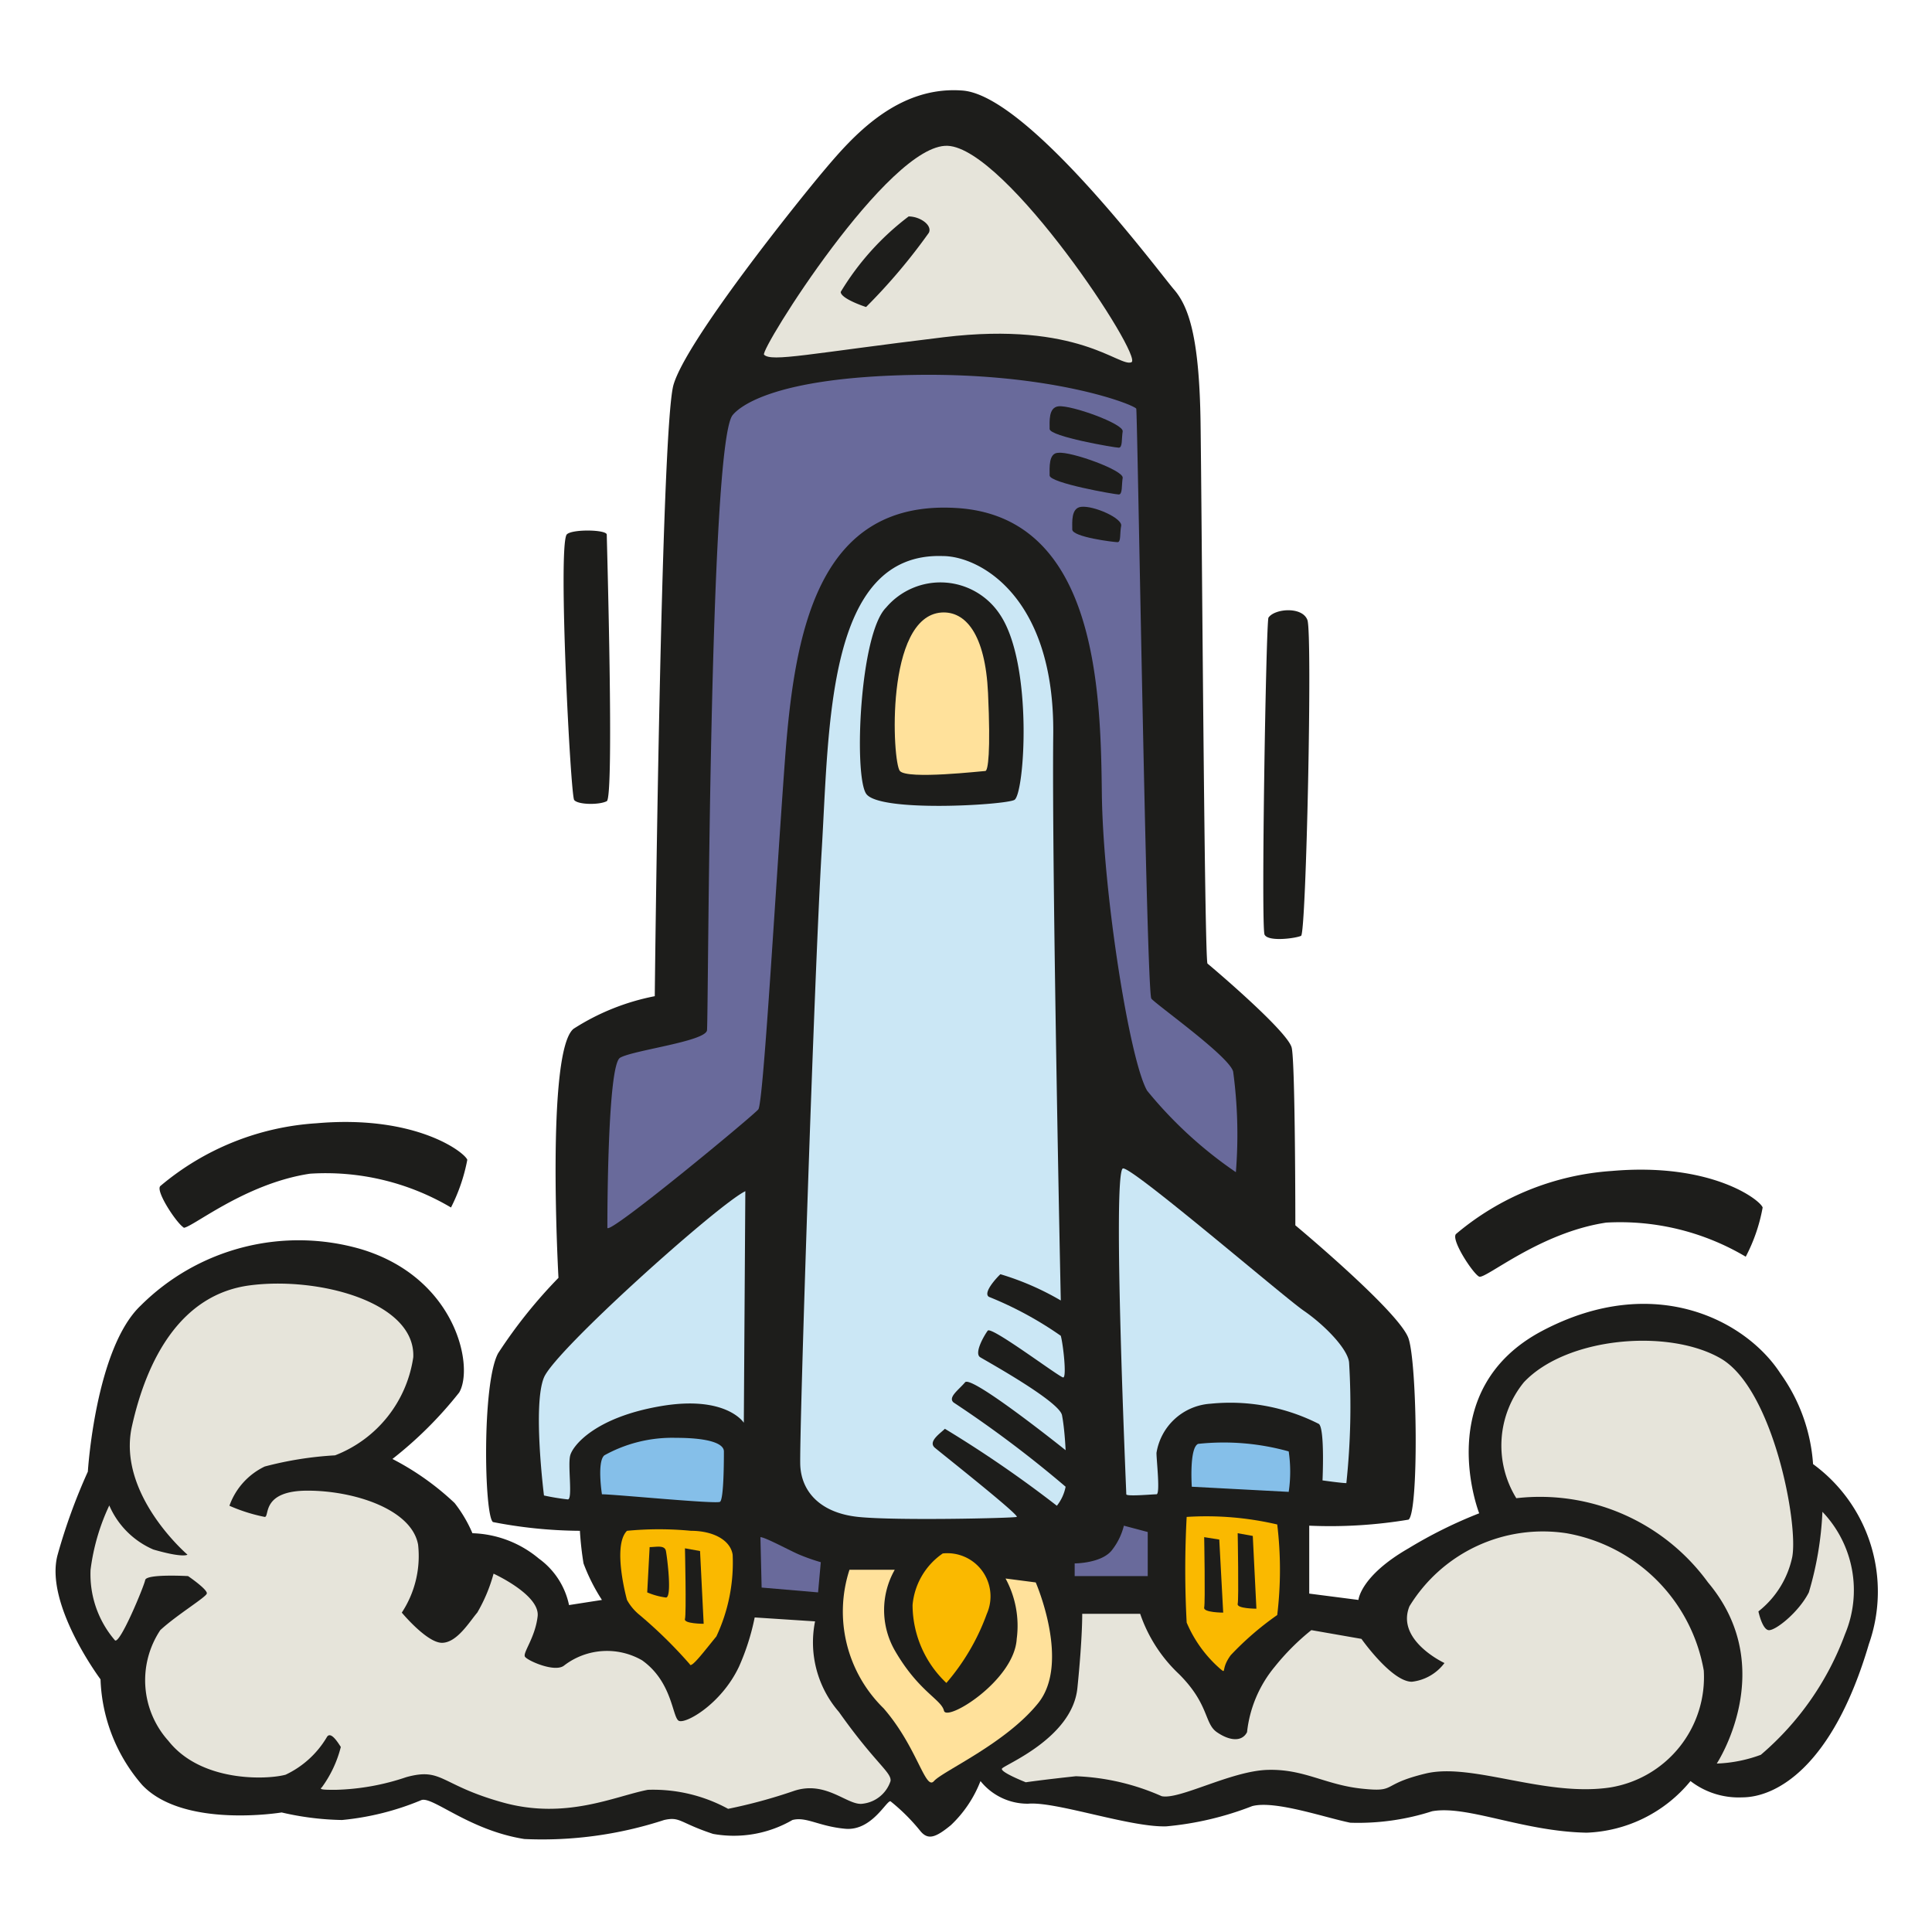 <svg xmlns="http://www.w3.org/2000/svg" width="800px" height="800px" viewBox="0 0 64 64"><path d="m60.06 48.5a5.82 5.82 0 0 0 -1.08-3c-1.13-1.75-4.17-3.37-7.88-1.42s-2.1 6.05-2.1 6.05a15.13 15.13 0 0 0 -2.34 1.16c-1.6.92-1.66 1.71-1.66 1.71l-1.63-.21v-2.25a15.72 15.72 0 0 0 3.29-.2c.34-.25.29-5.13 0-6s-3.75-3.75-3.75-3.75 0-5.34-.12-5.88-2.69-2.71-2.79-2.79-.19-15.13-.23-17.92-.38-3.83-.88-4.41-4.83-6.42-7-6.59-3.66 1.54-4.58 2.63-4.58 5.66-5 7.12-.62 20.25-.62 20.25a7.68 7.68 0 0 0 -2.69 1.08c-.92.75-.5 8.25-.5 8.25a16.33 16.33 0 0 0 -2 2.5c-.54 1-.46 5.38-.17 5.59a15.46 15.46 0 0 0 2.88.29 10.56 10.56 0 0 0 .12 1.08 6.19 6.19 0 0 0 .61 1.21l-1.09.17a2.54 2.54 0 0 0 -1-1.54 3.59 3.59 0 0 0 -2.2-.84 4.45 4.45 0 0 0 -.59-1 9 9 0 0 0 -2.06-1.46 13.11 13.11 0 0 0 2.21-2.2c.5-.84-.09-3.8-3.25-4.75a7.41 7.41 0 0 0 -7.3 1.87c-1.5 1.42-1.75 5.5-1.75 5.5a19.2 19.2 0 0 0 -1 2.75c-.45 1.63 1.42 4.13 1.42 4.13a5.62 5.62 0 0 0 1.38 3.5c1.37 1.45 4.62.91 4.62.91a9.46 9.46 0 0 0 2 .25 9 9 0 0 0 2.63-.66c.37-.13 1.58 1 3.41 1.29a13 13 0 0 0 4.63-.63c.54-.12.5.09 1.62.46a3.87 3.87 0 0 0 2.63-.46c.46-.12.87.21 1.75.29s1.37-.95 1.5-.91a6.44 6.44 0 0 1 1 1c.25.29.5.2 1-.21a4 4 0 0 0 .98-1.46 2 2 0 0 0 1.58.75c.92-.08 3.38.79 4.58.75a10.41 10.41 0 0 0 2.84-.67c.75-.2 2.41.38 3.25.55a8 8 0 0 0 2.71-.38c1.16-.21 3 .67 5.12.71a4.67 4.67 0 0 0 3.44-1.71 2.61 2.61 0 0 0 1.71.54c1.12 0 3-1 4.2-5.08a5.23 5.23 0 0 0 -1.85-5.96zm-54-7.83c.21.08 2-1.46 4.21-1.79a8.15 8.15 0 0 1 4.67 1.12 5.91 5.91 0 0 0 .54-1.58c-.09-.25-1.71-1.5-5-1.21a8.88 8.88 0 0 0 -5.17 2.08c-.17.17.58 1.29.79 1.38zm42.94 1.62c.21.09 2-1.46 4.21-1.79a8.16 8.16 0 0 1 4.62 1.13 5.66 5.66 0 0 0 .56-1.63c-.08-.25-1.7-1.5-5-1.21a8.92 8.92 0 0 0 -5.16 2.09c-.17.2.58 1.33.77 1.41zm-28.9-15.75c.25-.12 0-8.66 0-8.83s-1.18-.19-1.33 0c-.29.46.13 8.63.25 8.79s.83.17 1.08.04zm23 4.46c.17-.08.38-10 .21-10.46s-1.09-.38-1.29-.08c-.08.12-.25 10.25-.13 10.5s1.05.12 1.21.04z" fill="#1d1d1b"></path><path d="m25.31 11.75c-.15-.15 4.13-7 6.08-6.92s6.5 7 6.09 7.17-1.75-1.37-6.21-.83-5.71.83-5.96.58z" fill="#e6e4da"></path><path d="m27.85 9.67a8.87 8.87 0 0 1 2.25-2.5c.38 0 .79.29.67.54a19.24 19.24 0 0 1 -2.08 2.46c-.13-.04-.84-.29-.84-.5z" fill="#1d1d1b"></path><path d="m24.27 13.75c.23-.28 1.37-1.25 6-1.33s7.33 1 7.37 1.12.34 19.34.5 19.54 2.59 1.92 2.71 2.42a15.6 15.6 0 0 1 .09 3.33 13.86 13.86 0 0 1 -2.94-2.7c-.58-1-1.46-6.55-1.5-9.84s-.13-9.16-4.79-9.46-5.4 4.17-5.71 8.38-.71 11.33-.88 11.54-5 4.21-5 3.92 0-5.38.42-5.63 2.83-.54 2.88-.91.06-19.42.85-20.38z" fill="#696a9b"></path><path d="m31.23 18.42c1.21 0 3.71 1.33 3.66 5.91s.25 18.75.25 18.75a9.1 9.1 0 0 0 -2-.87c-.13.12-.59.62-.38.75a11.86 11.86 0 0 1 2.38 1.29c.08.29.2 1.38.08 1.38s-2.38-1.71-2.5-1.55-.46.75-.25.88 2.62 1.46 2.71 1.92.12 1.16.12 1.16-3.12-2.5-3.33-2.25-.58.5-.38.67a37.79 37.79 0 0 1 3.71 2.79 1.46 1.46 0 0 1 -.29.63 39.19 39.19 0 0 0 -3.71-2.55c-.12.13-.58.42-.33.63s2.83 2.25 2.71 2.29-4 .13-5.25 0-1.88-.83-1.92-1.71.46-16.21.71-20.37.17-9.88 4.01-9.75z" fill="#cbe7f5"></path><path d="m29.35 20.13a2.36 2.36 0 0 1 3.79.25c1.09 1.66.8 5.95.46 6.12s-4.5.42-4.91-.21-.21-5.29.66-6.16z" fill="#1d1d1b"></path><path d="m31.19 20.29c.79-.05 1.45.71 1.54 2.67s0 2.58-.09 2.58-2.58.29-2.83 0-.5-5.12 1.38-5.25z" fill="#ffe19b"></path><path d="m35.06 13.46c.42-.05 2.17.58 2.13.83s0 .54-.13.54-2.29-.37-2.29-.62-.04-.71.29-.75z" fill="#1d1d1b"></path><path d="m35.06 15c.42-.05 2.17.58 2.13.83s0 .55-.13.55-2.29-.38-2.29-.63-.04-.75.29-.75z" fill="#1d1d1b"></path><path d="m35.81 16.79c.42-.05 1.38.38 1.33.63s0 .54-.12.54-1.5-.17-1.5-.42-.04-.71.29-.75z" fill="#1d1d1b"></path><path d="m24.69 39.46-.05 7.67s-.58-.92-2.75-.55-2.91 1.3-3 1.63.09 1.46-.08 1.46a7.55 7.55 0 0 1 -.79-.13s-.38-3 0-3.91 5.79-5.75 6.67-6.17z" fill="#cbe7f5"></path><path d="m37.19 38.71c.19-.17 5.33 4.25 6 4.71s1.45 1.25 1.5 1.71a24.12 24.12 0 0 1 -.09 4c-.16 0-.79-.09-.79-.09s.08-1.71-.12-1.87a6.48 6.48 0 0 0 -3.59-.67 1.94 1.94 0 0 0 -1.79 1.63c0 .25.13 1.37 0 1.37s-1 .08-1 0-.46-10.5-.12-10.79z" fill="#cbe7f5"></path><path d="m19.94 49.5s-.17-1.08.08-1.29a4.63 4.63 0 0 1 2.37-.58c1.13 0 1.59.2 1.59.45s0 1.59-.13 1.67-3.5-.25-3.91-.25z" fill="#85bfe9"></path><path d="m39.48 49.25s-.09-1.29.21-1.42a8 8 0 0 1 3 .25 4.58 4.58 0 0 1 0 1.34z" fill="#85bfe9"></path><path d="m25.19 50.92c.16 0 1 .46 1.29.58a6.47 6.47 0 0 0 .71.25l-.09 1-1.87-.16z" fill="#696a9b"></path><path d="m35.6 51.79s.92 0 1.25-.46a2.14 2.14 0 0 0 .38-.79l.79.21v1.46h-2.42z" fill="#696a9b"></path><path d="m39.31 50.25a10.32 10.32 0 0 1 3 .25 12.51 12.51 0 0 1 0 3 9.91 9.91 0 0 0 -1.54 1.33c-.34.46-.13.63-.34.46a4.21 4.21 0 0 1 -1.12-1.54 32.7 32.7 0 0 1 0-3.5z" fill="#fab900"></path><path d="m20.77 50.71a11.08 11.08 0 0 1 2.12 0c.71 0 1.3.29 1.38.79a5.75 5.75 0 0 1 -.54 2.71c-.38.46-.84 1.08-.88.92a15.21 15.21 0 0 0 -1.66-1.63 1.68 1.68 0 0 1 -.42-.5s-.5-1.79 0-2.29z" fill="#fab900"></path><g fill="#1d1d1b"><path d="m39.89 50.92.5.08.13 2.42s-.67 0-.63-.17 0-2.33 0-2.33z"></path><path d="m41 50.79.5.09.12 2.41s-.66 0-.62-.16 0-2.34 0-2.34z"></path><path d="m22.69 51.29.5.09.12 2.41s-.67 0-.62-.16 0-2.34 0-2.34z"></path><path d="m21.52 51.25c.21 0 .5-.08.54.13s.21 1.54 0 1.54a2.35 2.35 0 0 1 -.62-.17z"></path></g><path d="m25 53.58 2 .13a3.52 3.52 0 0 0 .79 3c1.21 1.71 1.75 2 1.71 2.29a1.1 1.1 0 0 1 -.92.75c-.5.08-1.21-.79-2.29-.42a17.32 17.32 0 0 1 -2.17.59 5.18 5.18 0 0 0 -2.66-.63c-1.09.21-2.71 1-4.8.42s-2-1.17-3.2-.84a7.87 7.87 0 0 1 -2.34.42c-.33 0-.58 0-.46-.08a3.87 3.87 0 0 0 .63-1.34c-.08-.12-.33-.54-.46-.33a3.14 3.14 0 0 1 -1.37 1.25c-.63.17-2.8.25-3.88-1.12a3 3 0 0 1 -.27-3.67c.54-.5 1.5-1.08 1.54-1.21s-.62-.58-.62-.58-1.38-.08-1.42.13-.83 2.12-1 2a3.35 3.35 0 0 1 -.81-2.34 7.06 7.06 0 0 1 .62-2.13 2.8 2.8 0 0 0 1.46 1.46c1 .29 1.13.17 1.13.17s-2.34-2-1.84-4.25 1.63-4.37 3.9-4.67 5.5.55 5.42 2.38a4.12 4.12 0 0 1 -2.59 3.25 11.66 11.66 0 0 0 -2.33.37 2.29 2.29 0 0 0 -1.17 1.3 5.58 5.58 0 0 0 1.17.37c.17 0-.13-.87 1.42-.87s3.45.62 3.66 1.79a3.41 3.41 0 0 1 -.54 2.25s.83 1 1.33 1 .92-.71 1.17-1a5.31 5.31 0 0 0 .54-1.29s1.54.7 1.46 1.41-.5 1.21-.42 1.34 1 .54 1.3.29a2.33 2.33 0 0 1 2.58-.17c1 .71 1 1.87 1.21 2s1.41-.54 2-1.79a7.74 7.74 0 0 0 .52-1.63z" fill="#e6e4da"></path><path d="m28.14 52h1.5a2.7 2.7 0 0 0 0 2.67c.79 1.37 1.54 1.62 1.63 2s2.33-1 2.41-2.38a3.28 3.28 0 0 0 -.37-2l1 .13s1.16 2.66.08 4-3.16 2.25-3.45 2.58-.55-1.12-1.67-2.41a4.48 4.48 0 0 1 -1.13-4.59z" fill="#ffe19b"></path><path d="m31.23 51.46a1.43 1.43 0 0 1 1.46 2 7.32 7.32 0 0 1 -1.34 2.29 3.57 3.57 0 0 1 -1.12-2.58 2.32 2.32 0 0 1 1-1.71z" fill="#fab900"></path><path d="m35.85 53.46h1.92a4.92 4.92 0 0 0 1.29 2c1 1 .83 1.63 1.25 1.92s.83.33 1 0a4.08 4.08 0 0 1 .92-2.17 7.8 7.8 0 0 1 1.21-1.21l1.66.29s1 1.42 1.67 1.42a1.57 1.57 0 0 0 1.08-.62s-1.62-.75-1.16-1.88a5.18 5.18 0 0 1 5.2-2.42 5.6 5.6 0 0 1 4.55 4.55 3.7 3.7 0 0 1 -3.09 3.87c-2.16.33-4.58-.83-6.12-.46s-.92.63-2.13.5-1.91-.66-3.12-.62-2.92 1-3.5.87a7.71 7.71 0 0 0 -2.84-.66c-1.12.12-1.66.2-1.66.2s-.84-.33-.79-.45 2.33-1 2.5-2.67.16-2.46.16-2.46z" fill="#e6e4da"></path><path d="m50.23 49.63a3.32 3.32 0 0 1 .25-3.84c1.41-1.5 4.79-1.79 6.52-.79s2.58 5.46 2.37 6.58a3.11 3.11 0 0 1 -1.12 1.8s.12.58.33.62 1-.58 1.34-1.25a11 11 0 0 0 .45-2.67 3.76 3.76 0 0 1 .75 4.05 9.63 9.63 0 0 1 -2.79 4 4.66 4.66 0 0 1 -1.46.29s2.09-3.17-.29-6a6.88 6.88 0 0 0 -6.35-2.79z" fill="#e6e4da"></path></svg>
